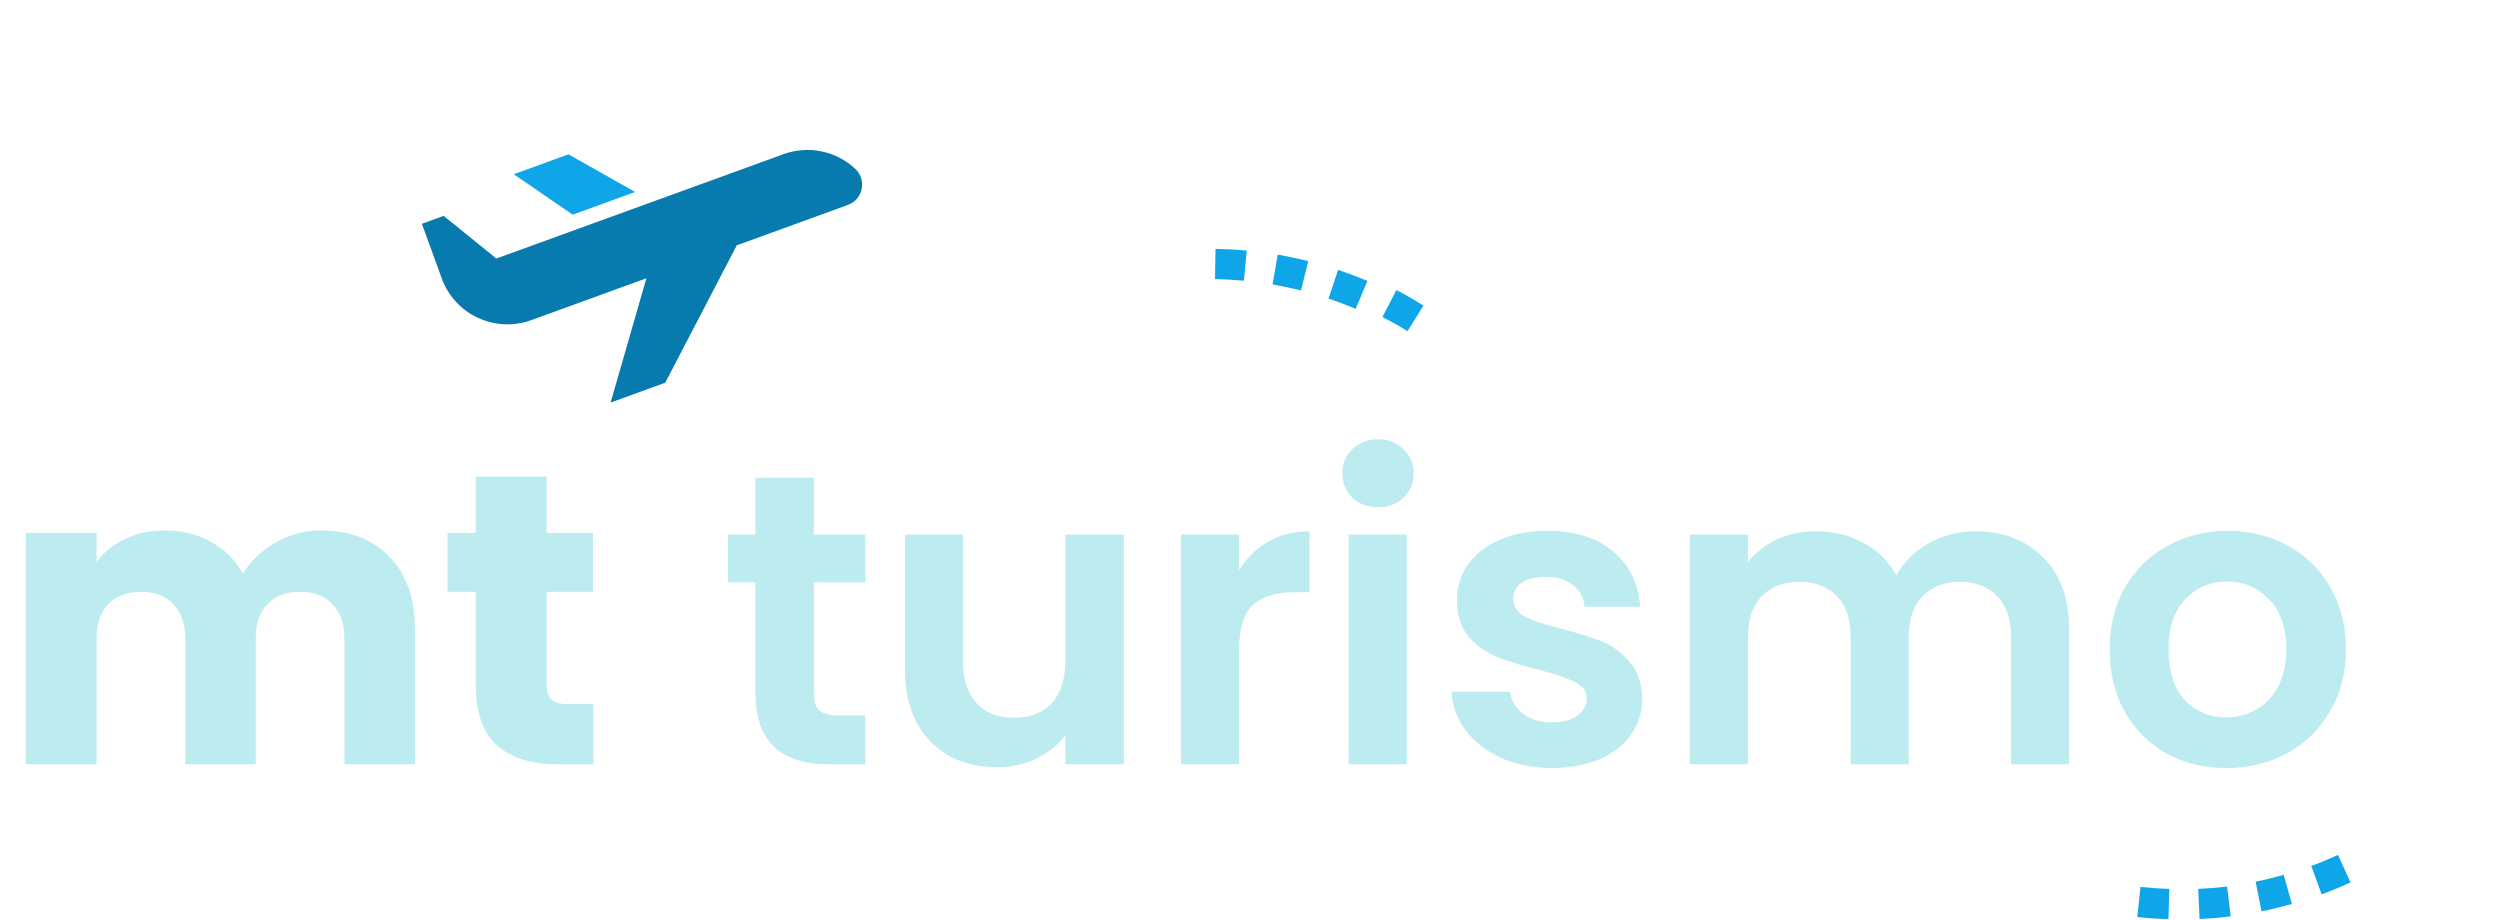 <svg width="193" height="71" viewBox="0 0 193 71" fill="none" xmlns="http://www.w3.org/2000/svg">
<path d="M105.565 21.69C104.83 21.38 104.063 21.09 103.306 20.834L102.56 23.051C103.263 23.285 103.963 23.556 104.656 23.842L105.565 21.69Z" fill="#0EA5E9"/>
<path d="M106.725 24.47C107.385 24.812 108.039 25.18 108.662 25.569L109.894 23.584C109.213 23.163 108.513 22.759 107.8 22.394L106.725 24.47Z" fill="#0EA5E9"/>
<path d="M101 20.158C100.224 19.968 99.428 19.794 98.642 19.655L98.245 21.959C98.98 22.088 99.71 22.243 100.435 22.423L101 20.158Z" fill="#0EA5E9"/>
<path d="M96.24 19.344C95.457 19.264 94.639 19.23 93.838 19.215L93.798 21.544C94.551 21.56 95.299 21.601 96.03 21.671L96.251 19.341L96.24 19.344Z" fill="#0EA5E9"/>
<path d="M32.569 17.277L34.106 21.498C35.121 24.287 38.211 25.728 41.009 24.717L49.903 21.48L47.139 31.08L51.359 29.544L56.877 18.941L65.461 15.817C66.629 15.392 66.93 13.898 66.04 13.048C65.298 12.346 64.394 11.885 63.426 11.69C62.461 11.488 61.451 11.552 60.498 11.899L38.318 19.958L34.25 16.666L32.569 17.277Z" fill="#077AAE"/>
<path d="M49.03 14.82L43.882 11.914L39.661 13.451L44.214 16.573L49.03 14.82Z" fill="#0EA5E9"/>
<path d="M24.768 40.952C26.987 40.952 28.747 41.624 30.048 42.968C31.371 44.312 32.032 46.179 32.032 48.568V59H26.592V49.304C26.592 48.152 26.283 47.267 25.664 46.648C25.067 46.008 24.235 45.688 23.168 45.688C22.101 45.688 21.259 46.008 20.64 46.648C20.043 47.267 19.744 48.152 19.744 49.304V59H14.304V49.304C14.304 48.152 13.995 47.267 13.376 46.648C12.779 46.008 11.947 45.688 10.88 45.688C9.813 45.688 8.971 46.008 8.352 46.648C7.755 47.267 7.456 48.152 7.456 49.304V59H1.984V41.144H7.456V43.384C8.011 42.637 8.736 42.051 9.632 41.624C10.528 41.176 11.541 40.952 12.672 40.952C14.016 40.952 15.211 41.24 16.256 41.816C17.323 42.392 18.155 43.213 18.752 44.28C19.371 43.299 20.213 42.499 21.28 41.88C22.347 41.261 23.509 40.952 24.768 40.952ZM45.811 54.36V59H43.027C41.043 59 39.496 58.52 38.387 57.56C37.278 56.579 36.723 54.989 36.723 52.792V45.688H34.547V41.144H36.723V36.792H42.195V41.144H45.779V45.688H42.195V52.856C42.195 53.389 42.323 53.773 42.579 54.008C42.835 54.243 43.262 54.36 43.859 54.36H45.811ZM62.83 44.952V53.528C62.83 54.125 62.969 54.563 63.246 54.84C63.545 55.096 64.036 55.224 64.718 55.224H66.798V59H63.982C60.206 59 58.318 57.165 58.318 53.496V44.952H56.206V41.272H58.318V36.888H62.83V41.272H66.798V44.952H62.83ZM86.757 41.272V59H82.245V56.76C81.668 57.528 80.911 58.136 79.972 58.584C79.055 59.011 78.052 59.224 76.965 59.224C75.578 59.224 74.351 58.936 73.284 58.36C72.218 57.763 71.375 56.899 70.757 55.768C70.159 54.616 69.861 53.251 69.861 51.672V41.272H74.341V51.032C74.341 52.44 74.692 53.528 75.397 54.296C76.1 55.043 77.061 55.416 78.276 55.416C79.514 55.416 80.484 55.043 81.189 54.296C81.892 53.528 82.245 52.44 82.245 51.032V41.272H86.757ZM95.657 44.024C96.233 43.085 96.979 42.349 97.897 41.816C98.835 41.283 99.902 41.016 101.097 41.016V45.72H99.913C98.505 45.72 97.438 46.051 96.713 46.712C96.009 47.373 95.657 48.525 95.657 50.168V59H91.177V41.272H95.657V44.024ZM106.386 39.16C105.597 39.16 104.936 38.915 104.402 38.424C103.89 37.912 103.634 37.283 103.634 36.536C103.634 35.789 103.89 35.171 104.402 34.68C104.936 34.168 105.597 33.912 106.386 33.912C107.176 33.912 107.826 34.168 108.338 34.68C108.872 35.171 109.138 35.789 109.138 36.536C109.138 37.283 108.872 37.912 108.338 38.424C107.826 38.915 107.176 39.16 106.386 39.16ZM108.594 41.272V59H104.114V41.272H108.594ZM119.805 59.288C118.354 59.288 117.053 59.032 115.901 58.52C114.749 57.987 113.831 57.272 113.149 56.376C112.487 55.48 112.125 54.488 112.061 53.4H116.573C116.658 54.083 116.989 54.648 117.565 55.096C118.162 55.544 118.898 55.768 119.773 55.768C120.626 55.768 121.287 55.597 121.757 55.256C122.247 54.915 122.493 54.477 122.493 53.944C122.493 53.368 122.194 52.941 121.597 52.664C121.021 52.365 120.093 52.045 118.812 51.704C117.49 51.384 116.402 51.053 115.549 50.712C114.717 50.371 113.991 49.848 113.373 49.144C112.775 48.44 112.477 47.491 112.477 46.296C112.477 45.315 112.754 44.419 113.309 43.608C113.885 42.797 114.695 42.157 115.741 41.688C116.807 41.219 118.055 40.984 119.485 40.984C121.597 40.984 123.282 41.517 124.541 42.584C125.799 43.629 126.493 45.048 126.621 46.84H122.333C122.269 46.136 121.97 45.581 121.437 45.176C120.925 44.749 120.231 44.536 119.357 44.536C118.546 44.536 117.917 44.685 117.469 44.984C117.042 45.283 116.829 45.699 116.829 46.232C116.829 46.829 117.127 47.288 117.725 47.608C118.322 47.907 119.25 48.216 120.509 48.536C121.789 48.856 122.845 49.187 123.677 49.528C124.509 49.869 125.223 50.403 125.821 51.128C126.439 51.832 126.759 52.771 126.781 53.944C126.781 54.968 126.493 55.885 125.917 56.696C125.362 57.507 124.551 58.147 123.485 58.616C122.439 59.064 121.213 59.288 119.805 59.288ZM152.474 41.016C154.65 41.016 156.399 41.688 157.722 43.032C159.066 44.355 159.738 46.211 159.738 48.6V59H155.258V49.208C155.258 47.821 154.906 46.765 154.202 46.04C153.498 45.293 152.538 44.92 151.322 44.92C150.106 44.92 149.135 45.293 148.41 46.04C147.706 46.765 147.354 47.821 147.354 49.208V59H142.874V49.208C142.874 47.821 142.522 46.765 141.818 46.04C141.114 45.293 140.154 44.92 138.938 44.92C137.701 44.92 136.719 45.293 135.994 46.04C135.29 46.765 134.938 47.821 134.938 49.208V59H130.458V41.272H134.938V43.416C135.514 42.669 136.25 42.083 137.146 41.656C138.063 41.229 139.066 41.016 140.154 41.016C141.541 41.016 142.778 41.315 143.866 41.912C144.954 42.488 145.797 43.32 146.394 44.408C146.97 43.384 147.802 42.563 148.89 41.944C149.999 41.325 151.194 41.016 152.474 41.016ZM171.861 59.288C170.155 59.288 168.619 58.915 167.253 58.168C165.888 57.4 164.811 56.323 164.021 54.936C163.253 53.549 162.869 51.949 162.869 50.136C162.869 48.323 163.264 46.723 164.053 45.336C164.864 43.949 165.963 42.883 167.349 42.136C168.736 41.368 170.283 40.984 171.989 40.984C173.696 40.984 175.243 41.368 176.629 42.136C178.016 42.883 179.104 43.949 179.893 45.336C180.704 46.723 181.109 48.323 181.109 50.136C181.109 51.949 180.693 53.549 179.861 54.936C179.051 56.323 177.941 57.4 176.533 58.168C175.147 58.915 173.589 59.288 171.861 59.288ZM171.861 55.384C172.672 55.384 173.429 55.192 174.133 54.808C174.859 54.403 175.435 53.805 175.861 53.016C176.288 52.227 176.501 51.267 176.501 50.136C176.501 48.451 176.053 47.16 175.157 46.264C174.283 45.347 173.205 44.888 171.925 44.888C170.645 44.888 169.568 45.347 168.693 46.264C167.84 47.16 167.413 48.451 167.413 50.136C167.413 51.821 167.829 53.123 168.661 54.04C169.515 54.936 170.581 55.384 171.861 55.384Z" fill="url(#paint0_linear_324_235)"/>
<path d="M165 70.794C165.385 70.841 165.782 70.876 166.167 70.899C166.575 70.923 166.995 70.946 167.403 70.958L167.473 68.624C166.727 68.601 165.98 68.543 165.245 68.473L165 70.794Z" fill="#0EA5E9"/>
<path d="M174.135 68.065L174.59 70.352C175.371 70.2 176.153 70.002 176.934 69.792L176.304 67.54C175.581 67.738 174.858 67.925 174.135 68.065Z" fill="#0EA5E9"/>
<path d="M169.702 68.612L169.807 70.946C170.6 70.911 171.417 70.841 172.21 70.748L171.93 68.438C171.195 68.531 170.437 68.589 169.702 68.624L169.702 68.612Z" fill="#0EA5E9"/>
<path d="M178.428 66.852L179.233 69.045C179.991 68.765 180.738 68.45 181.461 68.123L180.493 66C179.828 66.303 179.14 66.595 178.428 66.852Z" fill="#0EA5E9"/>
<defs>
<linearGradient id="paint0_linear_324_235" x1="0" y1="47.5" x2="193" y2="47.5" gradientUnits="userSpaceOnUse">
<stop stop-color="#BCEBF0"/>
</linearGradient>
</defs>
</svg>
